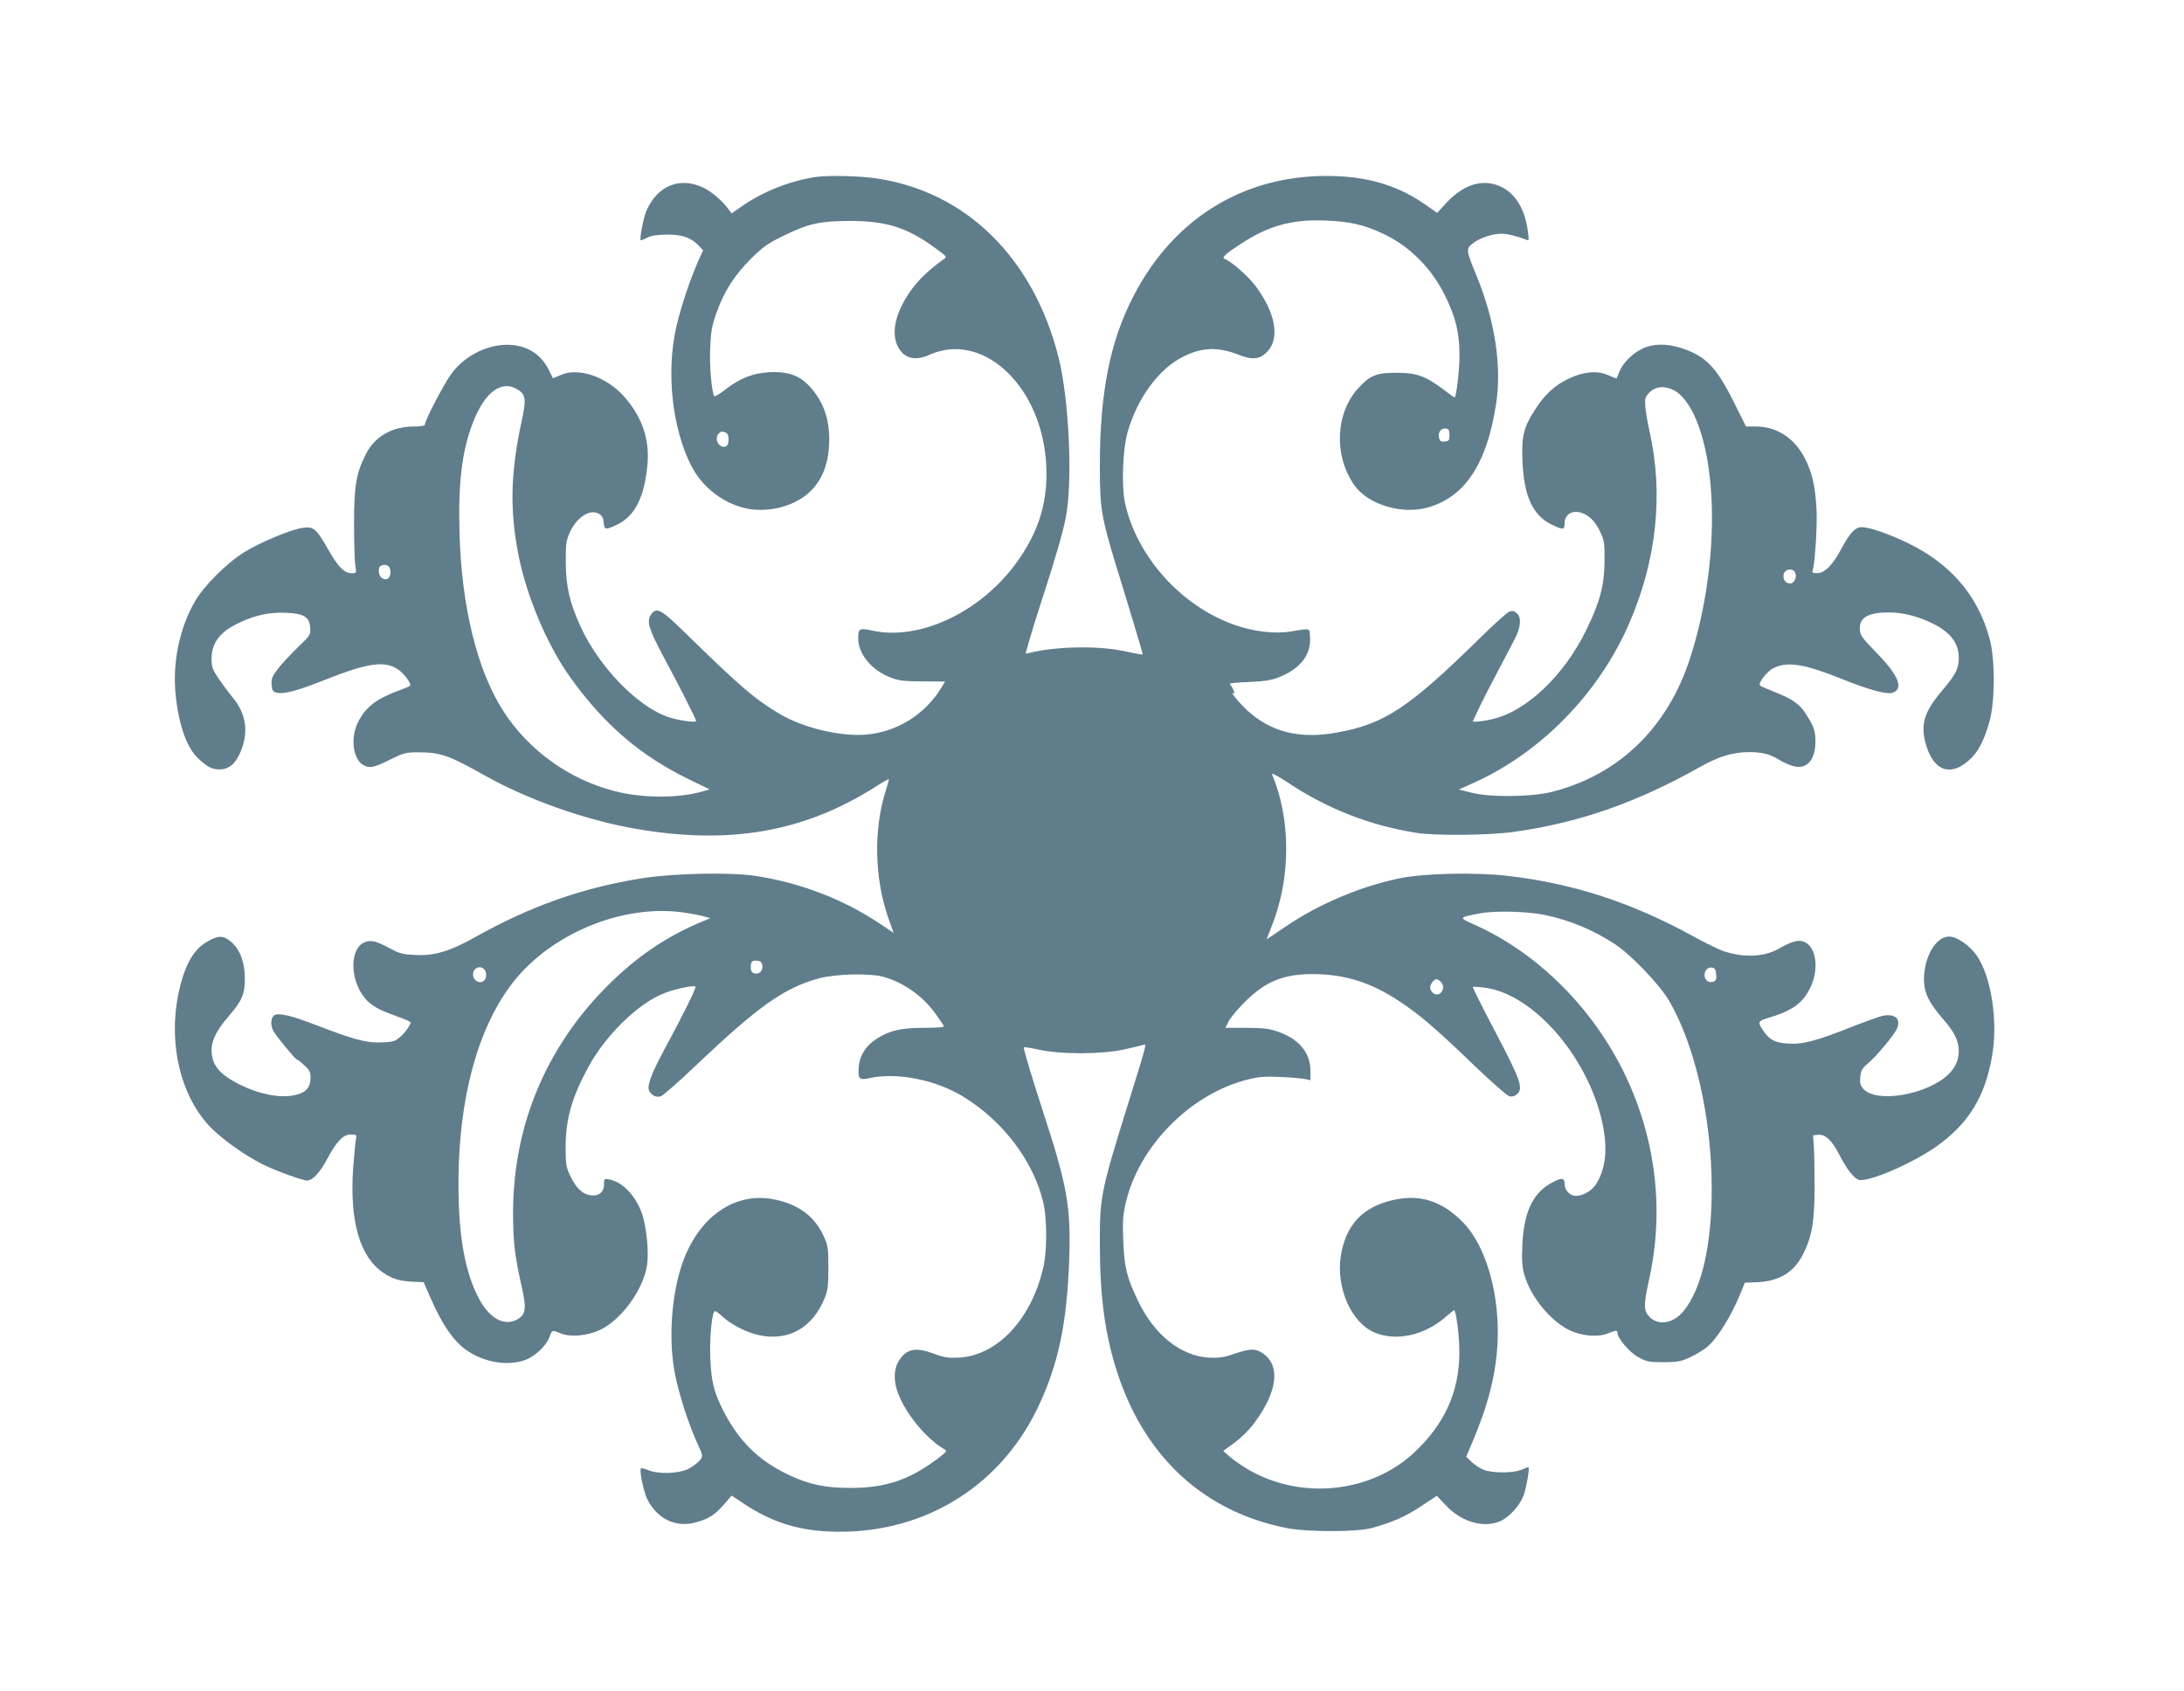 <?xml version="1.0" standalone="no"?>
<!DOCTYPE svg PUBLIC "-//W3C//DTD SVG 20010904//EN"
 "http://www.w3.org/TR/2001/REC-SVG-20010904/DTD/svg10.dtd">
<svg version="1.0" xmlns="http://www.w3.org/2000/svg"
 width="1280pt" height="991pt" viewBox="0 0 1280 991"
 preserveAspectRatio="xMidYMid meet">
<g transform="translate(0,991) scale(0.1,-0.1)"
fill="#607d8b" stroke="none">
<path d="M4785 8873 c-146 -20 -312 -85 -431 -168 l-66 -46 -21 28 c-38 50
-98 101 -145 123 -138 65 -267 13 -333 -134 -17 -39 -42 -166 -34 -174 2 -2
18 5 37 14 24 13 56 18 118 19 92 0 141 -18 188 -68 l23 -24 -27 -59 c-48
-108 -102 -268 -130 -389 -61 -267 -25 -599 90 -820 73 -141 226 -244 375
-253 94 -5 184 16 259 61 114 68 172 187 172 353 0 103 -26 192 -79 265 -71
100 -146 134 -275 127 -96 -6 -172 -36 -258 -104 -31 -24 -59 -40 -62 -36 -15
25 -28 171 -24 277 4 99 10 135 35 205 44 127 104 223 202 321 74 73 101 92
191 136 149 73 214 87 390 88 215 0 339 -39 504 -161 66 -48 67 -49 46 -64
-121 -86 -198 -173 -249 -280 -54 -113 -49 -215 11 -272 37 -34 92 -37 155 -8
303 137 641 -164 682 -606 21 -237 -35 -431 -184 -629 -211 -279 -558 -440
-830 -382 -80 17 -85 14 -85 -48 1 -89 78 -183 186 -225 51 -20 78 -24 191
-24 l132 -1 -21 -35 c-95 -157 -261 -261 -441 -276 -149 -13 -367 39 -502 118
-152 90 -235 161 -571 490 -132 128 -158 142 -190 93 -25 -39 -11 -84 75 -245
86 -159 191 -366 191 -376 0 -13 -118 5 -173 26 -179 67 -395 292 -502 522
-66 143 -88 238 -89 378 -1 111 2 131 23 178 41 90 117 140 170 111 19 -11 27
-24 29 -52 4 -43 10 -45 77 -13 106 49 163 163 180 357 13 149 -36 284 -143
401 -104 112 -264 165 -365 120 l-46 -20 -22 45 c-44 91 -121 144 -222 151
-128 10 -271 -59 -351 -168 -43 -58 -156 -275 -156 -299 0 -7 -24 -11 -63 -11
-129 0 -230 -58 -282 -161 -57 -111 -70 -187 -70 -404 0 -110 3 -221 7 -247 8
-48 8 -48 -21 -48 -44 0 -80 37 -141 145 -65 115 -83 130 -145 121 -66 -8
-252 -86 -342 -142 -102 -62 -238 -198 -291 -290 -91 -158 -133 -363 -112
-553 19 -176 66 -306 132 -367 54 -51 80 -64 124 -64 54 0 94 32 122 99 51
116 36 225 -43 321 -25 30 -63 82 -85 114 -34 51 -40 67 -40 113 0 96 49 160
165 214 93 44 176 61 271 57 105 -4 137 -24 142 -87 3 -42 1 -45 -71 -114 -41
-40 -94 -96 -117 -126 -35 -46 -41 -60 -38 -95 3 -33 7 -41 28 -46 44 -11 121
10 290 77 247 98 345 111 423 59 36 -25 81 -86 70 -96 -5 -4 -30 -15 -58 -25
-136 -49 -201 -98 -246 -187 -47 -92 -31 -221 33 -254 37 -19 59 -14 162 37
73 36 86 39 160 39 127 0 178 -18 384 -134 258 -145 596 -264 892 -315 546
-94 980 -18 1393 242 48 31 87 53 87 49 0 -4 -9 -36 -20 -71 -70 -222 -65
-504 13 -732 l34 -97 -72 48 c-219 148 -474 246 -739 286 -150 22 -485 15
-668 -15 -349 -56 -653 -164 -978 -347 -141 -79 -233 -107 -340 -102 -75 3
-95 7 -151 37 -89 47 -115 53 -154 37 -62 -26 -83 -137 -45 -240 34 -90 84
-137 187 -175 147 -55 135 -48 122 -73 -18 -35 -61 -79 -89 -90 -14 -5 -57 -9
-97 -9 -77 1 -152 22 -355 100 -147 57 -222 75 -248 61 -23 -12 -27 -58 -8
-93 15 -29 129 -167 137 -167 4 0 24 -15 44 -34 31 -28 37 -40 37 -74 0 -58
-28 -88 -95 -102 -86 -18 -207 6 -319 62 -123 62 -166 116 -166 205 0 56 32
118 105 202 73 85 90 124 90 211 0 97 -26 170 -77 216 -47 42 -77 43 -144 4
-67 -38 -116 -112 -148 -223 -92 -315 -26 -659 163 -860 68 -71 200 -166 310
-222 75 -37 233 -95 261 -95 32 0 75 46 119 129 56 104 93 141 138 141 32 0
34 -2 29 -28 -3 -15 -10 -90 -16 -166 -22 -312 38 -522 174 -615 54 -37 98
-51 175 -54 l64 -3 38 -87 c69 -160 137 -259 214 -312 102 -71 237 -94 340
-58 58 19 127 84 146 137 15 41 14 41 65 20 56 -23 154 -15 228 19 124 57 252
230 277 374 14 78 -2 239 -31 316 -38 102 -112 178 -188 193 -31 6 -32 6 -32
-30 0 -46 -34 -71 -84 -62 -45 9 -82 45 -114 114 -25 52 -27 68 -27 172 1 161
37 289 133 465 103 190 297 378 450 435 62 24 170 46 178 37 7 -6 -76 -173
-185 -374 -77 -144 -102 -213 -85 -240 16 -26 39 -36 65 -30 14 4 108 86 209
183 362 344 518 455 720 509 97 26 290 31 370 11 121 -31 239 -114 314 -220
24 -33 45 -65 48 -71 4 -6 -37 -10 -115 -10 -137 0 -202 -15 -279 -64 -63 -40
-100 -98 -105 -164 -5 -72 2 -80 62 -67 159 36 386 -9 547 -106 237 -144 417
-383 473 -625 22 -98 22 -280 0 -377 -69 -303 -268 -517 -493 -530 -65 -3 -87
0 -146 22 -109 41 -163 31 -208 -41 -36 -60 -32 -142 15 -235 56 -113 161
-231 253 -284 17 -10 11 -16 -51 -62 -161 -119 -299 -164 -500 -164 -150 0
-243 20 -364 77 -176 84 -292 198 -384 380 -53 105 -68 167 -74 300 -5 108 7
251 23 277 4 6 20 -4 38 -20 54 -53 144 -100 222 -118 174 -38 315 41 387 216
19 47 22 73 22 180 0 115 -3 130 -28 185 -52 112 -140 180 -274 211 -244 58
-469 -101 -562 -396 -60 -191 -73 -449 -32 -639 26 -123 78 -280 126 -387 36
-78 36 -78 17 -104 -11 -13 -40 -36 -65 -49 -58 -30 -181 -34 -239 -8 -21 8
-39 13 -42 9 -9 -17 16 -136 38 -181 58 -114 165 -166 280 -136 77 20 115 44
170 107 l44 51 71 -47 c156 -104 305 -153 491 -163 535 -27 1000 245 1230 721
123 255 175 502 187 891 9 295 -14 422 -156 855 -62 191 -111 354 -111 370 0
4 39 -2 88 -13 130 -28 364 -28 499 1 56 12 108 25 117 28 17 6 15 -2 -94
-351 -157 -504 -165 -542 -164 -815 0 -313 31 -540 104 -761 162 -493 509
-811 990 -906 122 -24 410 -24 500 0 120 33 202 69 292 130 l89 59 52 -55 c91
-98 221 -136 319 -94 52 22 114 90 137 150 18 51 38 167 28 167 -2 0 -21 -7
-42 -16 -49 -20 -171 -20 -221 1 -22 9 -53 30 -70 46 l-31 30 37 87 c92 216
138 399 147 583 13 281 -67 563 -199 700 -124 129 -256 172 -416 134 -179 -42
-275 -147 -304 -328 -28 -185 61 -389 196 -447 125 -55 296 -18 418 90 26 22
48 40 50 40 12 0 32 -157 31 -250 -1 -228 -86 -417 -263 -583 -252 -237 -657
-281 -966 -106 -39 23 -90 57 -113 77 l-42 37 65 47 c38 28 86 75 116 115 138
186 157 338 50 411 -42 28 -72 28 -167 -4 -64 -22 -91 -25 -151 -22 -163 11
-316 133 -411 330 -67 139 -82 198 -88 358 -4 115 -2 148 16 224 79 331 379
633 710 717 71 18 103 20 200 16 64 -3 128 -9 144 -13 l27 -6 0 56 c0 105 -67
186 -189 228 -54 19 -88 23 -187 23 l-122 0 20 40 c12 22 55 74 97 115 120
118 223 160 394 160 186 0 341 -48 508 -159 121 -80 210 -156 447 -384 96 -92
185 -170 198 -173 17 -4 31 0 45 12 38 35 22 81 -126 363 -76 144 -136 264
-133 266 2 2 35 0 73 -5 283 -39 600 -404 685 -787 34 -151 22 -273 -35 -363
-25 -40 -77 -70 -119 -70 -35 0 -66 33 -66 70 0 39 -19 39 -86 1 -103 -60
-154 -172 -162 -362 -4 -90 -1 -128 13 -175 36 -125 151 -266 261 -320 73 -36
170 -44 228 -20 46 19 56 20 56 3 0 -32 70 -114 121 -142 49 -27 62 -30 149
-30 82 1 103 4 153 28 32 14 76 41 98 58 62 49 143 179 204 327 l21 53 76 3
c129 7 213 59 267 167 51 103 66 190 66 399 0 102 -2 210 -5 240 l-4 55 32 3
c40 4 80 -34 122 -117 42 -83 87 -140 115 -147 57 -14 311 95 453 195 188 133
286 291 327 530 36 202 -4 464 -89 589 -42 60 -116 112 -163 112 -78 0 -148
-121 -147 -255 1 -75 30 -134 109 -225 68 -77 94 -130 95 -188 0 -55 -19 -99
-60 -139 -123 -120 -423 -172 -499 -86 -19 22 -22 34 -18 72 4 37 12 50 46 79
50 41 157 171 170 205 22 56 -13 86 -84 73 -19 -4 -102 -34 -184 -66 -206 -82
-288 -104 -374 -97 -76 5 -107 22 -144 77 -32 46 -29 55 20 70 153 45 213 88
259 185 49 105 33 231 -35 263 -33 16 -73 6 -152 -39 -87 -49 -204 -54 -322
-15 -27 9 -107 48 -178 87 -365 200 -703 310 -1090 355 -192 22 -498 15 -640
-16 -229 -49 -467 -150 -661 -282 l-111 -75 32 83 c111 281 111 622 0 886 -4
9 37 -12 91 -48 227 -152 480 -252 749 -295 114 -19 431 -16 580 5 382 54 717
171 1090 381 106 60 191 86 282 86 80 1 129 -12 184 -47 20 -12 54 -28 76 -34
80 -24 133 33 133 144 0 62 -9 88 -58 164 -38 58 -78 85 -187 128 -38 15 -74
31 -79 35 -15 14 40 85 81 104 81 39 180 23 403 -67 156 -63 262 -91 294 -78
63 24 33 100 -88 225 -99 102 -106 113 -106 152 0 65 52 93 170 93 78 0 163
-20 245 -59 112 -52 165 -118 165 -206 0 -64 -17 -98 -95 -190 -105 -123 -129
-196 -101 -306 45 -175 155 -210 274 -88 42 43 76 114 103 214 32 116 32 364
0 480 -68 252 -226 438 -476 560 -115 56 -228 95 -275 95 -37 0 -68 -33 -120
-130 -51 -95 -97 -140 -141 -140 -23 0 -30 4 -26 14 14 36 29 271 23 366 -7
129 -26 211 -67 291 -60 120 -165 189 -288 189 l-58 0 -72 144 c-102 206 -167
272 -312 317 -84 26 -162 25 -224 -5 -56 -26 -114 -84 -135 -136 -7 -19 -14
-36 -15 -38 -1 -1 -24 7 -50 19 -63 28 -144 21 -230 -20 -81 -38 -139 -91
-195 -177 -70 -107 -84 -161 -77 -308 8 -203 60 -316 169 -370 69 -34 78 -33
78 8 0 58 58 83 118 52 39 -20 68 -54 94 -111 20 -44 23 -65 22 -165 -1 -142
-28 -242 -109 -407 -130 -264 -348 -471 -546 -518 -35 -8 -76 -15 -91 -15
l-27 0 32 68 c17 37 67 135 110 217 44 83 91 172 104 198 36 68 41 126 14 151
-17 15 -27 18 -46 10 -13 -5 -88 -72 -166 -149 -423 -416 -565 -510 -849 -560
-214 -38 -380 4 -517 128 -51 47 -110 119 -85 103 9 -6 9 -1 0 21 -7 15 -17
31 -21 34 -5 4 44 9 109 11 91 4 133 10 177 27 125 49 190 130 185 231 -3 62
8 58 -116 38 -91 -15 -218 0 -329 40 -312 110 -573 403 -640 716 -21 100 -13
314 16 414 58 200 182 369 323 440 111 57 206 60 326 13 81 -32 124 -28 166
14 80 79 53 232 -68 392 -41 54 -143 144 -178 155 -20 7 1 28 92 87 165 109
305 147 504 138 137 -6 218 -24 326 -74 160 -73 293 -206 374 -376 59 -123 79
-208 80 -337 0 -90 -19 -250 -29 -250 -2 0 -32 21 -67 48 -104 78 -156 97
-273 97 -118 0 -155 -15 -224 -90 -134 -146 -145 -393 -25 -567 80 -116 282
-177 435 -132 218 63 345 260 398 611 33 220 -8 485 -115 746 -63 153 -64 159
-20 192 41 31 113 55 166 55 33 0 95 -15 144 -35 17 -7 18 -4 11 46 -17 135
-75 229 -166 268 -102 44 -212 9 -311 -97 l-55 -60 -64 45 c-150 106 -313 160
-514 170 -521 25 -955 -227 -1200 -699 -139 -267 -199 -567 -199 -998 0 -246
8 -298 92 -575 27 -88 75 -243 105 -344 31 -102 55 -186 54 -187 -2 -2 -48 6
-102 18 -157 34 -402 30 -562 -9 l-22 -5 19 70 c11 39 46 153 79 254 74 227
119 381 137 473 42 205 20 694 -42 940 -147 583 -541 971 -1066 1049 -96 15
-278 19 -353 9z m-1748 -1248 c45 -30 48 -58 19 -190 -65 -301 -69 -522 -15
-790 49 -240 170 -524 303 -708 198 -276 410 -457 695 -596 l120 -58 -37 -11
c-147 -43 -359 -42 -525 2 -262 68 -497 237 -644 463 -155 238 -249 616 -260
1054 -8 292 15 476 78 640 70 183 171 256 266 194z m6766 1 c48 -20 102 -88
137 -174 137 -327 122 -916 -35 -1401 -132 -408 -418 -684 -810 -783 -121 -30
-363 -33 -473 -4 l-72 18 93 42 c387 175 725 520 902 924 163 371 206 762 123
1132 -12 52 -23 119 -25 147 -4 48 -2 55 25 83 34 34 80 40 135 16z m-1308
-266 c0 -31 -3 -35 -27 -38 -22 -3 -29 2 -34 22 -8 32 12 58 40 54 17 -2 21
-10 21 -38z m-4241 14 c22 -8 22 -72 0 -81 -37 -14 -70 41 -44 73 14 16 21 17
44 8z m-1966 -810 c4 -39 -18 -60 -47 -44 -24 12 -29 65 -8 74 30 12 52 1 55
-30z m8235 -16 c8 -28 -9 -58 -32 -58 -27 0 -44 26 -37 55 9 34 61 36 69 3z
m-6503 -1989 c36 -5 82 -15 104 -20 l39 -11 -76 -32 c-194 -85 -357 -197 -518
-356 -366 -362 -561 -825 -562 -1335 0 -170 9 -253 49 -430 30 -131 27 -167
-19 -196 -76 -47 -165 -2 -229 117 -83 154 -122 373 -121 679 1 541 134 983
373 1239 240 256 633 398 960 345z m5037 -13 c146 -31 279 -87 403 -167 96
-62 265 -238 322 -335 152 -259 250 -689 250 -1099 1 -335 -60 -596 -168 -724
-57 -68 -144 -83 -195 -32 -37 37 -37 69 -5 216 90 403 43 816 -135 1195 -187
395 -514 723 -888 890 -94 42 -94 42 33 66 88 17 283 12 383 -10z m-4589 -297
c4 -31 -20 -53 -48 -44 -14 4 -20 15 -20 34 0 35 8 43 40 39 19 -2 26 -10 28
-29z m-1630 -21 c16 -16 15 -53 -3 -68 -20 -17 -54 -3 -61 26 -11 42 34 72 64
42z m7220 -30 c3 -30 -1 -38 -18 -43 -26 -8 -50 10 -50 39 0 29 20 48 45 44
15 -2 21 -12 23 -40z m-1613 -44 c33 -33 -4 -92 -42 -68 -10 6 -19 20 -21 31
-3 20 21 53 38 53 5 0 16 -7 25 -16z"/>
</g>
</svg>

